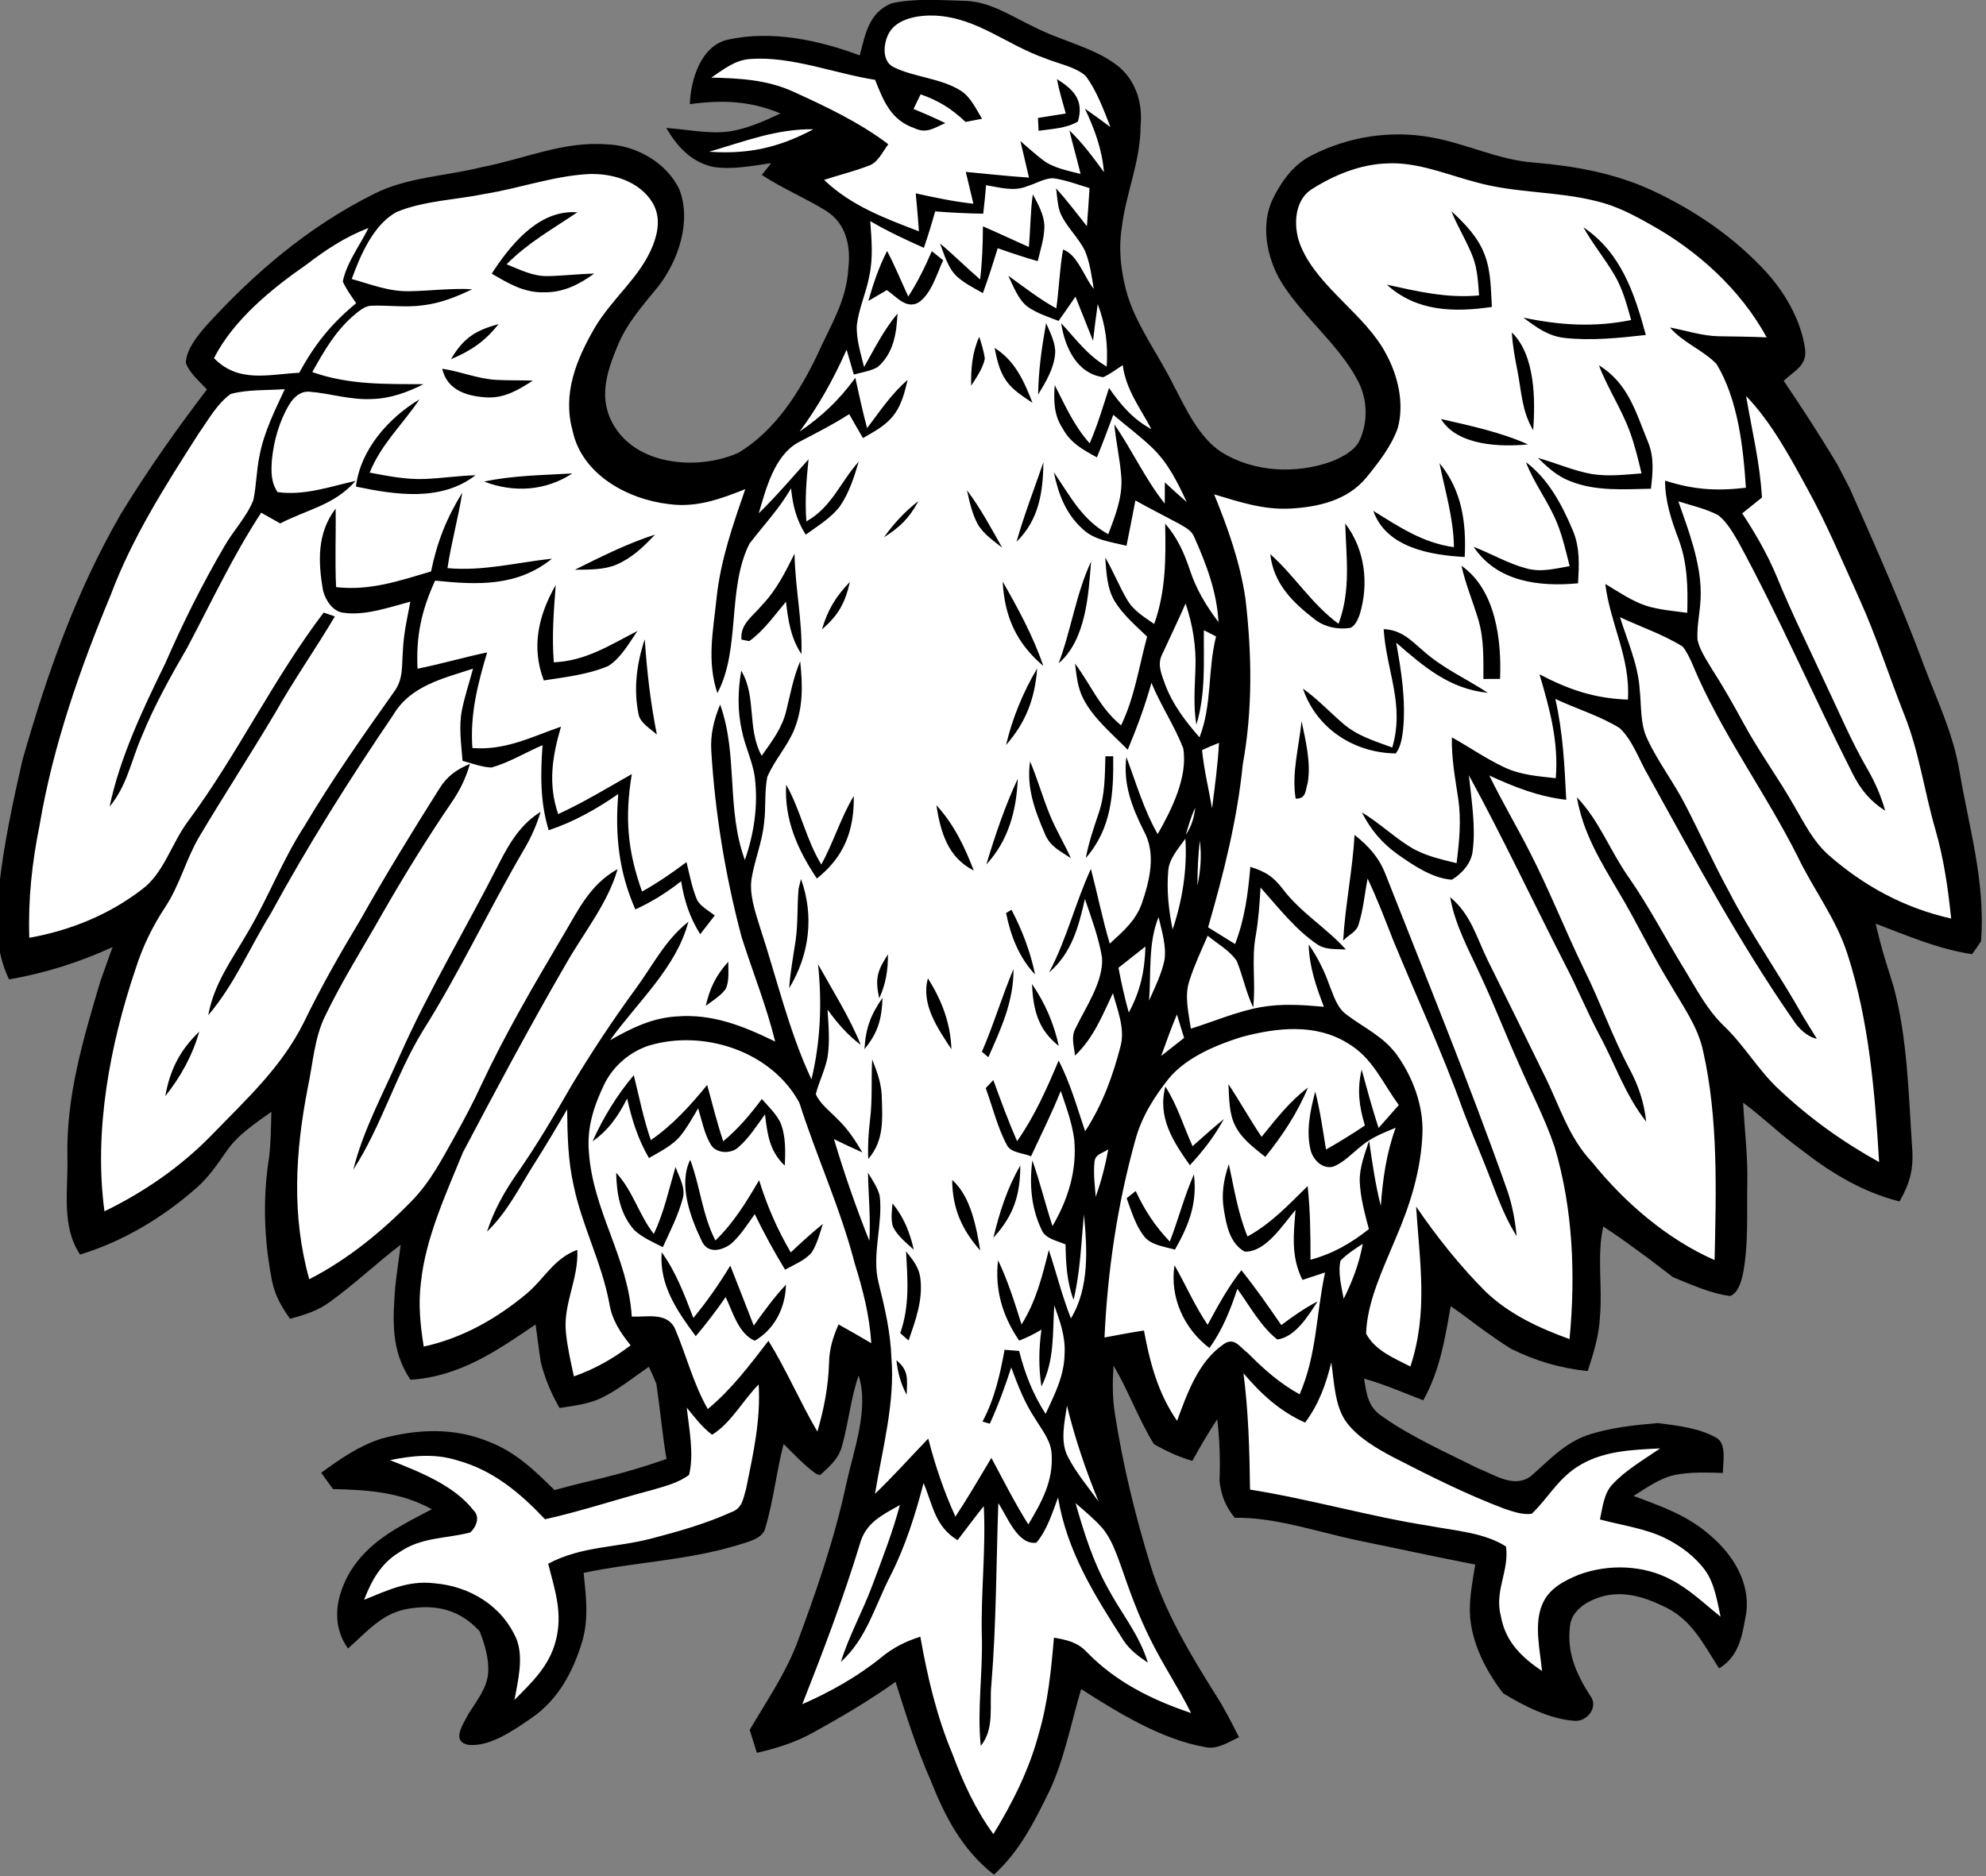 <?xml version="1.0" encoding="UTF-8" standalone="no"?>
<svg
   version="1.1"
   viewBox="0 0 225 212.579"
   width="225pt"
   height="212.579pt"
   id="svg618"
   sodipodi:docname="PKWNEagle.svg"
   inkscape:version="1.2.1 (9c6d41e410, 2022-07-14)"
   xmlns:inkscape="http://www.inkscape.org/namespaces/inkscape"
   xmlns:sodipodi="http://sodipodi.sourceforge.net/DTD/sodipodi-0.dtd"
   xmlns="http://www.w3.org/2000/svg"
   xmlns:svg="http://www.w3.org/2000/svg">
  <rect x="0" y="0" width="225" height="212.579" fill="#808080" stroke="none"/>
  <defs
     id="defs622" />
  <sodipodi:namedview
     id="namedview620"
     pagecolor="#505050"
     bordercolor="#eeeeee"
     borderopacity="1"
     inkscape:showpageshadow="0"
     inkscape:pageopacity="0"
     inkscape:pagecheckerboard="0"
     inkscape:deskcolor="#505050"
     inkscape:document-units="pt"
     showgrid="false"
     inkscape:zoom="3.2986175"
     inkscape:cx="113.07768"
     inkscape:cy="125.81028"
     inkscape:window-width="2560"
     inkscape:window-height="1387"
     inkscape:window-x="-8"
     inkscape:window-y="-8"
     inkscape:window-maximized="1"
     inkscape:current-layer="svg618" />
  <g
     id="g7742"
     transform="matrix(0.542,0,0,0.542,-474.908,-21.131)">
    <path
       id="path4"
       style="fill:#000000"
       d="m 1070.282,38.962 c -2.61,0.007 -5.207,0.168 -7.682,0.708 -4.81,1.99 -5.481,6.39 -6.671,10.9 -8.56,-3.21 -18.559,-5.32 -27.609,-3.28 -5.61,1.27 -7.76,8.431 -7.91,13.471 6.78,-0.91 12.55,-0.72 18.94,1.95 -3.39,1.6 -7.151,3.281 -10.891,3.781 -4.2,0.52 -8.7,-0.45 -12.98,-0.75 2.3,3.89 5.141,7.07 9.721,8.12 3.94,0.67 8.29,-0.211 12.22,-0.771 -0.66,0.82 -1.31,1.64 -1.96,2.47 4.32,2.85 9.11,4.821 13.49,7.541 4.16,2.68 5.131,7.35 4.591,12 -0.4,6.92 -3.73,11.869 -6.46,18.019 -3.79,7.91 -8.78,15.82 -16.44,20.49 -8.09,3.68 -20.78,2.891 -25.91,-5.339 -3.58,-5.66 -1.8,-11.261 0.559,-16.941 1.98,-4.86 5.3,-8.479 8.54,-12.489 4.2,-5.41 6.929,-13.511 4.419,-20.171 -2.58,-5.66 -9.17,-9.36 -15.28,-9.51 -9.07,-0.66 -16.82,2.96 -26.06,4.78 -7.69,1.9 -15.589,2.1 -22.419,5.54 -13.68,6.79 -25.081,16.501 -35.301,27.741 -1.76,2.08 -4.019,4.779 -4.129,7.619 0.76,2.16 2.891,3.921 4.411,5.571 -6.4,8.39 -12.51,17.041 -18,26.041 -9.41,16.27 -15.431,33.459 -20.571,51.469 -1.97,8.65 -3.86,17.411 -4.85,26.241 -0.61,6.84 -1.01,13.229 2.06,19.589 7.68,-1.35 14.55,-3.55 21.64,-6.75 -0.87,2.39 -1.749,4.781 -2.569,7.181 -3.63,12.22 -7.16,24.039 -6.88,36.819 0.17,6.76 -1.32,14.371 2.65,20.271 9,-2.74 17.341,-7.75 24.371,-13.97 2.56,-2.24 4.379,-4.98 6.309,-7.73 2.3,-3.37 6.02,-5.77 9.3,-8.15 -0.05,3.07 -0.11,6.161 -0.42,9.211 -1.43,8.76 -1.139,17.62 0.601,26.31 0.6,2.89 2.01,5.41 3.75,7.77 2.96,-0.82 5.8,-1.67 8.3,-3.53 5.14,-3.7 9.751,-8.12 14.801,-11.95 -0.35,2.91 -0.821,5.781 -1.121,8.691 -0.55,7 -0.95,13.439 3.17,19.529 10.3,-0.68 17.91,-5.97 26.14,-11.55 0.41,2.64 0.67,5.28 1.11,7.9 0.84,3.36 2.18,6.561 3.91,9.551 3.15,-0.51 6.09,-0.78 8.979,-2.21 3.43,-1.71 6.53,-4.24 9.7,-6.41 0.54,1.19 1.07,2.37 1.57,3.57 0.77,5.23 1.219,10.49 2.109,15.7 -5.71,2.04 -11.519,3.601 -17.429,4.951 -2,0.49 -3.991,1.029 -5.981,1.559 -4.14,-4.09 -8.06,-7.899 -13.6,-10.059 -7.33,-3.08 -15.099,-2.731 -22.649,-0.671 -4.7,1.53 -8.571,4.22 -12.511,7.11 0.82,1.14 1.621,2.29 2.471,3.41 7.28,0.17 14.14,0.62 20.65,4.22 -0.72,0.37 -1.43,0.751 -2.15,1.121 -5.86,3.07 -11.239,6.05 -14.859,11.83 -3.01,5.08 -4.15,11.029 -0.52,16.159 3.94,-3.44 7.04,-7.36 12.52,-8.3 5.96,-1.01 10.859,0.191 15.009,4.711 1.08,2.77 2.04,5.979 1.75,8.959 -0.33,3.07 -2.51,5.77 -4.1,8.31 -1.03,2.03 -3.79,5.86 0.13,6.48 4.5,0.37 9.4,-3.119 12.97,-5.569 5.67,-3.83 8.84,-9.831 10.74,-16.251 1.33,-4.8 0.73,-9.29 0.24,-14.15 10.6,-2.23 21.42,-2.58 31.9,-5.71 1.99,-0.68 5.579,-1.29 6.089,-3.729 1.71,-5.71 2.29,-11.729 3.82,-17.509 2.21,2.19 4.249,4.399 6.779,6.239 l 0.841,0.281 c 1.97,-1.85 3.869,-3.39 4.589,-6.12 1.37,-4.86 1.79,-9.91 3.46,-14.71 2.24,6.96 -1.049,15.629 -2.559,22.579 -2.46,11.53 -6.301,22.61 -10.411,33.64 -2.39,6.2 -6.41,12.09 -9.8,17.87 0.49,1.6 0.99,3.2 1.5,4.79 4.1,-0.93 8.08,-2.179 11.77,-4.239 5.92,-3.26 11.729,-6.68 17.23,-10.6 2.18,6.98 4.38,13.909 7.33,20.609 3,7.6 6.641,14.581 13.23,19.701 5.35,-4.88 8.41,-10.98 11.54,-17.38 3.16,-6.65 4.57,-14.34 6.69,-21.41 7.72,4.93 16.73,10.49 25.85,12.11 2.59,0.61 4.88,-1.029 7.14,-2.039 -1.47,-2.94 -2.97,-5.87 -4.73,-8.66 -5.36,-8.48 -10.819,-17.631 -13.759,-27.261 -3.2,-10.41 -5.79,-20.989 -7.46,-31.759 -0.52,-3.33 -0.5,-6.67 -0.28,-10.02 3.16,5.3 5.19,11.139 8.44,16.399 2.55,1.46 5.199,2.71 8.039,3.51 1.63,-2.96 3.33,-5.869 5.2,-8.689 0.52,4.33 0.64,8.57 0.48,12.92 0.33,3.06 1.27,5.27 3.17,7.67 8.5,-0.15 17.39,2.99 25.72,4.73 8.19,1.67 16.36,3.461 24.57,5.051 l -0.39,2.25 c -0.53,3.41 -1.05,6.669 -0.53,10.109 0.8,5.27 3.52,10.371 6.75,14.561 4.41,2.65 9.64,5.371 14.84,5.741 2.71,0.31 5.26,-2.981 3.269,-5.361 -2.81,-4.43 -4.79,-8.829 -4.17,-14.219 0.24,-3.42 3.45,-5.381 6.4,-6.311 4.49,-1.34 8.65,-0.17 12.75,1.75 6.2,2.66 8.591,7.839 12.041,13.189 4.41,-2.7 4.87,-7.2 5.72,-11.87 0.67,-6.24 -2.82,-11.86 -7.4,-15.79 -4.76,-4.27 -10.32,-6.211 -16.2,-8.391 2.62,-1.67 5.549,-3.73 8.609,-4.39 3.24,-0.66 6.771,-0.519 10.06,-0.419 0.01,-2.07 0.77,-5.73 -1.05,-7.16 -3.57,-2.22 -8.449,-2.741 -12.549,-3.271 -4.93,0.43 -10.06,0.96 -14.77,2.55 -4.87,1.73 -8,5.281 -11.78,8.571 -3.61,2.59 -7.58,-0.35 -11.08,-1.68 -6.76,-3.4 -13.939,-6.541 -20.109,-10.931 -2.86,-1.93 -3.151,-4.669 -3.661,-7.809 3.7,1.05 7.2,2.5 10.77,3.91 l 1.601,0.62 c 3.48,-6.17 4.529,-12.81 5.739,-19.67 2.53,1.7 4.91,3.619 7.4,5.399 1.71,1.21 3.44,2.401 5.21,3.511 5.22,2.56 10.23,4.04 16.03,4.66 1.24,-3.8 2.399,-7.491 2.569,-11.521 0.53,-6.21 -0.67,-12.659 0.68,-18.709 3.25,2.1 6.36,4.42 9.48,6.7 1.71,1.28 3.38,2.599 5.08,3.889 3.83,1.55 7.851,3.42 11.96,3.94 1.57,-0.54 2.24,-2.791 2.6,-4.241 1.31,-6.28 0.86,-13.13 0.99,-19.55 0.12,-5.57 -0.59,-11.06 -0.87,-16.61 3.6,2.61 6.769,5.7 10.289,8.41 0.74,0.57 1.49,1.141 2.24,1.701 6.13,4.75 12.57,8.589 20.15,10.529 2.17,-3.81 2.99,-6.72 2.65,-11.18 -0.75,-11.12 -0.96,-22.91 -3.87,-33.69 -0.96,-3.21 -2.05,-6.359 -2.87,-9.609 -0.31,-1.2 -0.61,-2.401 -0.88,-3.601 6.65,2.53 13.03,5.301 20.15,6.381 0.65,-0.89 1.279,-1.801 1.879,-2.741 0.92,-12.45 -2.49,-23.54 -4.54,-35.64 -1.3,-7.71 -4.54,-14.42 -7.28,-21.65 -4.68,-12.69 -10.16,-25.001 -15.63,-37.351 l -2.64,-5.089 c -3.57,-5.91 -7.279,-11.691 -11.169,-17.401 2.13,-2.05 4.889,-3.13 4.479,-6.59 -0.81,-5.98 -4.19,-11.869 -8.25,-16.279 -6.75,-7.3 -14.981,-12.891 -23.971,-17.051 -7.76,-3.52 -15.97,-5 -24.4,-5.7 -7.71,-0.57 -14.299,-4.071 -21.829,-5.331 -8.3,-1.47 -17.16,-0.059 -24.65,3.801 -3.73,1.82 -6.25,5.279 -8.059,8.899 -2.77,5.47 -1.4,12.53 1.66,17.61 4.38,7.08 11.8,12.861 15.79,20.221 2.27,4.01 2.481,9.029 0.441,13.169 -1.15,2.03 -3.7,3.311 -5.79,4.141 -7.38,2.65 -16.261,2.219 -22.98,-2.001 -4.75,-3.13 -7.42,-9.12 -9.99,-14 -3.08,-6.23 -7.42,-12.001 -9.51,-18.441 -1.4,-4.59 -2.05,-9.64 -1.31,-14.41 0.88,-7.38 3.93,-13.86 3.941,-21.39 0.48,-4.87 -1.101,-9.77 -5.111,-12.76 -4.88,-3.65 -11.62,-4.999 -17.14,-7.869 -4.63,-2.16 -9.109,-5.291 -14.339,-5.451 -2.525,-0.07 -5.148,-0.216 -7.758,-0.208 z" />
    <path
       id="path566"
       style="fill:#ffffff"
       d="m 1071.81,42.25 c -3.32,-0.15 -8.14,0.469 -9.85,3.779 -1.07,2.06 -1.471,5.71 0.999,6.97 4.18,2.11 9.991,2.33 14.111,4.97 2.01,1.26 3.209,3.871 4.419,5.851 l -3.45,0.659 c -2.97,-2.8 -5.54,-4.41 -9.39,-5.77 -0.49,1.01 -0.991,2.03 -1.481,3.05 2.24,0.93 4.46,1.901 6.65,2.971 -2.29,0.94 -3.88,2.28 -6.4,1.08 -4.95,-1.68 -6.519,-5.649 -8.279,-10.129 -8.59,-1.36 -17.57,-4.991 -26.09,-4.361 -3.24,0.21 -5.56,2.171 -8.15,3.891 5.89,0.15 11.531,0.42 16.991,2.88 6.86,3.11 14.009,6.491 20,11.051 -1.13,1.51 -2.221,3.93 -4.131,4.5 -3.02,1.18 -6.209,1.939 -9.289,2.959 5.7,5.44 12.629,7.98 19.819,10.75 -0.17,-2.65 -0.421,-5.289 -0.661,-7.939 3.99,0.88 7.981,1.729 12.051,2.169 -0.51,-2.22 -1.061,-4.43 -1.591,-6.65 4.41,0.39 8.8,0.911 13.21,1.181 -0.58,-2.55 -1.2,-5.08 -1.79,-7.62 1.58,1.33 3.1,2.75 4.75,3.99 2.17,1.65 5.25,2.2 7.83,2.87 -0.74,-3.04 -1.609,-6.05 -2.339,-9.1 2.76,2.63 4.98,5.66 7.22,8.72 -0.4,-4.82 -1.951,-8.94 -3.971,-13.27 1.8,1.25 3.56,2.549 5.32,3.839 -1.41,-3.59 -2.839,-7.56 -5.169,-10.68 -2.2,-1.95 -5.751,-2.55 -8.451,-3.68 -8.14,-2.84 -14.16,-8.44 -22.89,-8.93 z m 25.33,13.27 c 3.51,2.2 5.69,4.43 4.39,8.87 -2.32,1.43 -5.571,1.559 -8.221,1.939 -0.05,-0.9 -0.099,-1.789 -0.139,-2.679 1.94,-0.3 3.88,-0.61 5.82,-0.93 -0.67,-2.39 -1.39,-4.76 -1.85,-7.2 z m -50.9,10.49 c -7.78,-0.09 -14.35,2.529 -21.79,4.699 8.21,0.57 14.58,-0.859 21.79,-4.699 z m 122.161,7.144 c -0.798,-0.041 -1.598,-0.042 -2.401,0.006 -5.49,0.2 -10.949,2.43 -15.529,5.35 -3.97,2.46 -3.971,8.41 -2.231,12.23 3.63,8.44 13.53,14.161 17.73,22.291 2.49,4.58 3.81,10.34 2.42,15.45 -1.35,3.82 -4.05,7.249 -6.58,10.359 -3.9,4.73 -9.931,6.13 -15.781,6.47 -5.73,0.31 -10.649,-1.359 -16.02,-2.969 2.88,7.1 5.431,14.219 6.54,21.839 1.35,11.54 1.53,23.14 -0.56,34.62 -1.17,11.63 -4.011,22.861 -7.251,34.061 1.89,1.16 3.76,2.33 5.64,3.5 2.02,-5.24 2.72,-10.58 3.19,-16.14 3.1,0.99 4.71,1.94 6.71,4.54 3.78,5.03 9.1,8.12 13.27,12.74 -1.99,-0.14 -4.181,0.12 -5.921,-1.03 -4.57,-3.05 -8.3,-7.86 -11.93,-11.94 -0.19,3.4 -0.419,6.78 -1.009,10.14 -0.93,5.02 0.06,9.911 -0.53,14.931 -1.48,-3.11 -2.131,-6.501 -3.421,-9.671 -1.41,-2.18 -4.099,-3.67 -6.089,-5.31 -1.32,3.06 -2.761,6.11 -3.781,9.29 -1.15,3.3 -0.199,6.8 0.271,10.14 4.8,-1.5 9.699,-3.62 14.629,-4.5 4.45,-0.78 8.711,-0.469 13.181,-0.079 -1.64,-4.24 -3.08,-8.44 -3.18,-13.03 1.86,2.68 3.22,5.4 4.31,8.47 0.94,2.26 1.57,4.8 3.69,6.27 3.77,2.84 7.68,4.5 10.54,8.5 3.26,4.63 5.42,10.45 5.24,16.16 -0.28,7.8 -2.559,15.019 -5.629,22.119 -2.52,6.14 -5.969,13.15 -6.149,19.84 1.81,3.52 5.919,5.18 9.259,6.88 3.75,-11.39 1.931,-21.829 1.191,-33.439 4.31,6.32 9.22,12.49 14.64,17.9 5.06,4.74 11.01,7.47 17.43,9.81 1.28,-13.4 0.729,-27.291 -3.141,-40.241 -2.02,-5.96 -5,-11.619 -7.49,-17.399 -2.71,-6 -5.06,-12.15 -7.85,-18.11 -2.52,-5.56 -5.37,-10.541 -6.481,-16.641 4.38,3.61 5.491,8.39 7.891,13.25 3.98,8.02 7.94,16.051 11.87,24.101 3.21,6.43 4.96,12.81 9.92,18.06 6.8,8.43 15.63,16.069 25.6,20.459 0.33,-14.51 0.78,-29.641 -2.4,-43.701 -1.11,-5.2 -4.281,-9.449 -6.911,-14.049 -3.87,-6.26 -6.959,-12.93 -10.759,-19.23 -3.77,-6.42 -7.43,-12.29 -8.71,-19.78 4.78,5.03 6.78,10.959 10.81,16.709 4.32,6.19 7.729,12.87 11.679,19.28 2.57,4.2 4.631,8.321 8.221,11.801 4.33,4.12 7.209,9.32 11.619,13.37 6.25,5.9 13.32,10.96 20.84,15.11 -0.86,-14.45 -2.11,-29.519 -6.57,-43.359 -2.43,-7.64 -7.12,-13.511 -10.51,-20.631 -6.45,-12.78 -14.64,-23.97 -20.64,-37.1 -1.03,-2.21 -1.831,-4.739 -3.321,-6.669 -4.05,-2.54 -8.779,-4.121 -13.119,-6.151 1.52,4.84 3.78,9.97 4.11,15.01 0.38,3.43 0.079,7.28 1.579,10.4 2.25,4.86 5.611,9.18 8.04,13.97 3.08,5.97 5.83,12.079 9.05,17.979 4.69,9.1 10.63,17.411 15.63,26.341 0.91,1.49 1.821,2.97 2.741,4.44 -1.998,-0.422 -3.854,-2.148 -4.986,-3.976 -11.226,-16.147 -20.689,-33.778 -30.205,-50.975 -1.91,-3.21 -3.27,-7.41 -6,-9.99 -4.15,-2.59 -9.05,-4.03 -13.479,-6.12 1.6,6.96 1.931,13.991 2.281,21.091 -5.76,-0.65 -10.861,-2.67 -16.081,-5.08 2.64,5.41 5.7,10.57 8.43,15.93 4.13,8.04 7.451,16.51 11.391,24.62 3.38,6.78 5.85,13.921 9.4,20.621 1.96,3.64 3.12,7.069 3.58,11.209 -4.43,-5.65 -6.39,-11.819 -9.76,-18.069 -2.58,-4.84 -4.649,-9.92 -7.189,-14.78 -6.73,-13.17 -13.041,-26.59 -20.121,-39.58 0.53,5.13 1.471,10.74 0.791,15.86 -0.25,2.5 -2.26,4.729 -4.34,5.979 -4.04,-0.27 -8.07,-3.01 -11.31,-5.29 -3.34,-2.39 -5.64,-5.141 -7.51,-8.791 3.56,2.14 6.56,5.03 10.08,7.22 3.06,1.87 6.281,2.55 9.721,3.4 0.56,-4.5 1.01,-8.92 0.35,-13.43 -0.64,-4.3 -1.44,-8.5 -1.33,-12.87 3.64,2.03 7.12,4.45 10.89,6.23 3.5,1.66 7.031,1.88 10.821,2.31 0.63,-7.64 -1.271,-14.509 -3.401,-21.719 6.13,3.21 11.46,5.03 18.48,5.29 0.55,-8.77 -3.68,-15.75 -4.73,-24.19 2.71,1.61 5.571,3.6 8.56,4.57 2.73,0.85 5.739,1.089 8.569,1.469 0.15,-5.24 0.071,-10.31 -1.77,-15.29 -1.53,-4.05 -2.851,-7.959 -2.861,-12.349 5.9,1.9 10.731,2.22 16.891,1.49 -0.54,-8.5 -1.66,-18.51 -6.16,-25.91 -2.89,-2.92 -6.941,-4.401 -9.721,-7.591 3.39,0.63 6.82,1.781 10.21,1.831 3.34,0.04 6.679,0.09 10.02,0.23 -5.47,-10.02 -14.47,-18.16 -24.4,-23.65 -3.58,-2.02 -7.079,-3.851 -11.109,-4.811 -8.38,-2.13 -16.81,-1.641 -25.16,-3.951 -5.372,-1.4 -10.845,-3.665 -16.43,-3.955 z m -169.361,2.235 c -7.23,0.42 -14.33,2.99 -21.5,4.14 -5.98,1.24 -12.67,1.411 -18.33,3.741 -4.88,2.53 -7.69,9.119 -9.47,14.049 4.13,1.16 7.9,2.69 12.23,2.55 4.33,-0.08 8.6,-0.66 12.94,-0.41 -3.25,1.57 -6.55,2.9 -10.16,3.34 -3.71,0.54 -7.311,-0.04 -11.001,0.11 -1.37,0.07 -2.67,1.25 -3.68,2.09 -3.81,3.32 -6.15,7.43 -8.58,11.78 7.68,2.71 15.269,2.49 23.269,2.53 -3.4,1.7 -6.89,2.99 -10.73,3.1 -4.59,0.25 -8.729,-1.189 -13.179,-1.529 -1.9,-0.12 -3.259,1.19 -4.189,2.71 -2.07,3.47 -3.221,7.549 -3.611,11.559 -0.16,2.38 -0.23,4.671 1.2,6.731 5.65,0.75 10.87,-1.141 16.28,-2.351 -4.43,5.09 -10,5.92 -15.74,8.89 -1.32,-0.75 -2.65,-1.49 -3.98,-2.24 -5.91,9.01 -10.41,18.71 -15.45,28.2 -3.48,6.02 -6.861,12.051 -9.491,18.511 -2.28,5.2 -3.03,10.25 -6.75,14.75 2.14,-10.26 7.031,-20.569 11.621,-29.919 3.67,-8.43 7.77,-16.65 12.42,-24.59 1.84,-3.23 4.659,-6.13 6.009,-9.59 0.64,-3.01 0.64,-6.14 1.27,-9.17 0.93,-4.98 3.171,-9.45 5.301,-14.02 -3.71,0.27 -7.701,0.03 -11.291,1 -2.85,2 -4.77,5.54 -6.76,8.35 -6.9,10.81 -13.84,21.65 -18.34,33.7 -6.42,15.37 -12.099,31.65 -14.859,48.11 -1.59,7.83 -2.42,15.54 -2.15,23.54 8.57,-1.53 16.68,-4.82 23.59,-10.15 4.58,-3.41 6.111,-9.6 9.661,-14.31 10.28,-13.91 17.82,-29.781 28.28,-43.531 0.78,0.26 1.559,0.53 2.339,0.8 -3.99,6.76 -8.511,13.161 -12.371,20.001 -5.19,8.74 -10.739,17.28 -15.949,26.01 -2.83,4.81 -4.09,10.16 -7.17,14.81 -2.68,4.08 -4.69,8.22 -6.17,12.88 -5.38,15.92 -8.759,33.9 -6.5,50.67 8.27,-4 15.89,-9.271 22.33,-15.851 7.28,-7.55 14.58,-14.109 19.34,-23.629 3.55,-7.33 7.539,-14.341 11.739,-21.311 5.24,-9.32 10.821,-18.429 16.531,-27.469 1.64,-2.68 3.58,-4.061 6.46,-5.281 -0.86,2.96 -2.041,5.42 -3.771,7.96 -5.18,7.6 -10.02,15.44 -14.59,23.42 -4.01,7.09 -8.301,13.859 -11.851,21.209 -2.29,4.52 -2.62,10.09 -3.69,15.12 -2.62,13.4 -3.409,26.75 0.311,40.04 7.96,-4.09 15.099,-9.88 21.319,-16.27 4.04,-4.1 6.421,-8.849 9.211,-13.799 1.92,-3.45 3.769,-6.951 5.429,-10.541 5.02,-10.73 10.95,-20.85 16.97,-31.03 3.31,-5.51 5.641,-10.809 11.521,-14.109 -2.02,7.12 -7.04,13.24 -10.79,19.83 -7.52,12.95 -14.551,26.16 -21.541,39.4 -3.54,8.67 -7.8,17.881 -8.77,27.141 -0.59,4.53 -0.14,8.979 0.58,13.459 8.13,-1.79 15.269,-5.839 21.609,-11.149 3.73,-3.19 5.601,-7.271 10.491,-9.081 0.31,6.14 -3.03,11.329 -2.37,17.339 0.3,3.05 1.01,6.12 1.66,9.12 4.4,-1.54 8.159,-3.699 11.859,-6.489 -2.18,-2.72 -3.919,-5.321 -4.469,-8.851 -1.6,-8.52 -5.69,-16.11 -7.45,-24.58 -1.19,-5.27 -1.291,-10.53 -1.351,-15.91 -2.18,3.75 -4.409,7.47 -6.719,11.14 -3.24,5.07 -5.64,10.18 -10.03,14.43 1.42,-4.41 3.64,-8.4 6.29,-12.18 4.18,-5.97 7.84,-12.251 11.48,-18.551 4.09,-6.8 8.48,-13.43 13.15,-19.84 3.72,-5.02 6.16,-10.229 11.169,-14.219 -2.51,9.58 -10.57,16.711 -16.37,24.77 4.39,-2.49 8.71,-4.65 13.85,-4.97 7.59,-0.62 14.009,2.01 20.669,5.25 -1.84,-7.49 -4.729,-14.6 -7.049,-21.93 -3.36,-12.72 -5.511,-25.71 -6.311,-38.84 -0.22,-3.41 0.56,-6.57 1.85,-9.69 3.79,10.59 1.229,21.71 5.169,32.5 1.93,-5.56 2.8,-11.401 2.08,-17.271 -0.44,-3.3 -2.009,-6.35 -2.679,-9.65 -0.97,-4.19 -0.88,-8.439 -0.16,-12.659 3.25,5.42 1.16,12.049 4.27,17.789 2.12,-3.01 4.22,-5.68 5.12,-9.33 0.88,-3.53 1.49,-7.059 2.93,-10.419 0.52,4.87 0.65,9.51 -1.19,14.14 -1.43,3.6 -4.211,6.529 -5.691,10.059 -0.61,3.12 -0.259,6.41 -0.659,9.56 -0.39,3.96 -1.871,7.46 -2.561,11.32 -0.65,3.47 0.69,7.25 1.71,10.55 3.46,10.49 6.05,21.761 10.75,31.771 1.91,-7.9 2.22,-16 1.38,-24.06 3.08,5.53 6.54,10.98 8.93,16.85 -2.78,-2.06 -4.939,-4.6 -6.949,-7.38 0.2,3.24 0.51,6.739 0,9.949 -0.5,2.66 -1.811,5.15 -2.451,7.74 0.89,2.03 3.021,3.64 4.541,5.21 2.12,2.03 3.72,4.44 5.19,6.97 -2,-0.88 -3.961,-1.83 -5.931,-2.78 2.13,7.17 4.62,14.321 7.39,21.261 0.3,-4.77 -0.2,-9.481 -0.28,-14.241 0.9,1.51 2.051,3.131 2.451,4.871 0.71,5.86 -1.73,12.331 -0.24,18.141 1.29,5.16 2.489,10.27 2.679,15.62 0.8,9.44 -1.909,19.2 -3.429,28.5 3.86,-3.71 7.42,-7.69 11.13,-11.55 1.45,5.63 3.271,11.02 5.681,16.32 2.65,-4.01 5.049,-8.16 7.519,-12.28 2.51,4.68 4.88,9.41 7.72,13.91 2.78,-4.63 5.251,-9.081 4.871,-14.691 -0.1,-2.82 -2.099,-5.159 -3.499,-7.509 -2.19,-3.3 -3.581,-6.93 -4.941,-10.62 -1.3,3.99 -2.729,7.93 -4.479,11.76 -0.51,-0.15 -1.021,-0.289 -1.531,-0.439 2.52,-4.73 3.661,-9.77 4.611,-15.01 1.02,0.08 2.03,0.16 3.05,0.24 1.19,4.74 2.88,9.049 5.53,13.159 1.92,-4.15 3.9,-7.92 3.97,-12.62 0.19,-3.62 -0.981,-6.75 -2.161,-10.09 -0.38,6.01 0.101,11.42 -2.679,16.98 -0.62,-3.99 -0.56,-7.89 0,-11.88 -1.49,0.9 -3.03,1.66 -4.66,2.29 -3.47,-5.1 -5.121,-10.6 -4.411,-16.8 2.08,4.33 3.47,8.861 4.91,13.421 3.03,-4.84 4.34,-10.091 5.7,-15.571 1.58,4.77 2.78,9.63 4.62,14.31 3.89,-6.4 3.41,-14.549 2.72,-21.759 -0.57,6.01 -0.751,11.96 -2.161,17.87 -1.43,-3.76 -1.609,-7.61 -1.679,-11.58 -1.66,-0.74 -4.291,-1.19 -5.011,-3.07 -2.19,-4.57 -2.569,-9.52 -1.929,-14.5 1.6,4.52 2.71,9.18 4.21,13.73 3.25,-5.55 5.16,-11.65 4.54,-18.13 -0.44,-3.43 -1.7,-6.849 -2.81,-10.119 -1.88,4.65 -4.1,9.13 -6.22,13.67 -1.58,-0.71 -4.221,-0.69 -5.041,-2.36 -1.99,-3.69 -2.97,-7.96 -4.43,-11.89 0.53,-0.56 1.059,-1.13 1.589,-1.69 1.57,4.3 3.14,8.591 4.97,12.781 3.68,-5.26 6.21,-10.991 8.69,-16.871 2.44,4.74 3.831,9.761 5.531,14.791 3.6,-5.49 5.83,-11.63 7.45,-17.96 0.89,-3.58 -0.711,-7.45 -1.641,-10.91 -2.24,4.73 -4.04,9.35 -7.92,13.05 -0.18,-1.92 -0.889,-3.87 0.091,-5.66 2.08,-4.39 5.869,-9.759 5.559,-14.799 -0.68,-4.19 -2.23,-8.29 -3.58,-12.3 -1.35,5.93 -2.73,11.24 -7.5,15.39 3.7,-6.97 5.471,-14.549 8.751,-21.669 1.36,5.21 2.409,10.47 3.939,15.63 2.76,-2.54 5.39,-4.741 6.7,-8.391 1.65,-4.82 3.05,-10.459 0.41,-15.199 -2.48,-4.95 -4.34,-9.771 -3.64,-15.431 2.06,5.47 3.631,11.011 6.551,16.121 2.89,-5.06 6.369,-12.011 5.329,-17.971 -1.83,-4.7 -4.71,-8.97 -6.64,-13.66 -1.31,4.79 -3.05,9.409 -4.95,13.989 -3.2,-3.28 -7.079,-6.45 -9.199,-10.5 -1.3,-2.41 -1.481,-4.869 -1.821,-7.519 3.31,4.43 5.2,9.33 9.63,12.92 2.86,-5.95 3.72,-12.261 5.44,-18.541 -2.33,-2.25 -5.03,-4.57 -6.74,-7.34 -1.68,-2.75 -1.76,-6.089 -2.02,-9.209 1.68,2.85 2.89,5.941 4.56,8.791 1.35,2.34 3.529,3.599 5.679,5.109 2.46,-6.93 2.441,-13.749 2.291,-20.979 2.51,2.85 3.969,6.11 5.169,9.69 1.31,4.02 3.439,7.55 5.979,10.9 -0.34,-6.37 -2.549,-12.13 -5.109,-17.88 -0.62,-1.42 -1.941,-1.97 -3.201,-2.73 -3.01,-1.62 -6.07,-3.15 -9.06,-4.83 -0.62,3.16 -1.199,6.329 -1.859,9.479 -3.18,-0.8 -6.79,-1.17 -9.22,-3.56 -3.49,-3.16 -5.041,-7.31 -5.971,-11.82 3.42,4.97 5.85,9.909 11.38,12.959 1.44,-3.79 2.939,-7.52 2.749,-11.66 -0.24,-3.79 -1.139,-7.51 -1.48,-11.3 3.75,5.41 6.41,11.39 10.54,16.56 0.02,-1.48 0.02,-2.96 0.02,-4.44 1.5,1.4 3.009,2.77 4.569,4.11 -1.89,-4.06 -3.809,-8 -7.039,-11.18 -2.6,-2.53 -5.56,-4.7 -8.31,-7.05 -1.11,2.98 -2.22,5.96 -3.42,8.9 -2.87,-1.58 -5.53,-3.001 -7.14,-6.021 -1.88,-2.83 -1.91,-5.819 -1.68,-9.089 2.19,4.28 4.05,8.55 7.31,12.17 1.63,-3.77 2.79,-7.681 4.04,-11.581 2.44,3.53 5.019,6.561 8.859,8.621 -2.36,-4.49 -5.31,-8.19 -5.99,-13.39 -1.32,0.88 -2.64,1.86 -4.08,2.53 -5.57,-0.79 -8.03,-6.32 -8.79,-11.3 3.05,3.29 5.54,6.78 9.52,9.07 0.27,-4.77 -0.219,-8.611 -1.879,-13.061 -0.37,2.55 -0.67,5.12 -0.98,7.68 -1.24,-3.07 -2.44,-6.16 -3.68,-9.24 -1.16,1.71 -2.33,3.4 -3.52,5.08 -2.2,-0.85 -4.641,-1.639 -6.561,-3.019 -1.89,-1.5 -2.929,-4.29 -3.949,-6.42 3.3,2.35 6.46,4.86 10.03,6.82 0.58,-4.09 0.691,-8.24 1.411,-12.3 3.05,1.04 4.429,5.819 6.419,8.229 -0.42,-2.59 -0.789,-5.36 -1.77,-7.8 -1.32,-2.91 -4.15,-5.32 -5.31,-8.31 -0.51,-1.56 -0.58,-3.299 -0.789,-4.919 2.28,2.54 4.329,5.249 6.439,7.919 0.21,-2.65 0.381,-5.309 0.54,-7.969 -2.52,-0.74 -5.08,-1.75 -7.68,-2.07 -1.8,0.05 -3.59,1.15 -5.3,1.66 -2.85,1.2 -5.72,0.26 -8.65,-0.19 -0.13,1.98 -0.37,3.97 -0.59,5.95 -3.36,-0.05 -6.7,-0.22 -10.04,-0.48 -0.72,2.56 -1.49,5.11 -2.36,7.62 -3.82,-1.71 -7.6,-3.46 -11.21,-5.59 0.29,3.95 0.63,7.69 -0.22,11.61 -0.65,3.41 -2.18,6.69 -2.58,10.11 -0.17,2.91 0.829,5.989 1.509,8.789 2.2,-3.86 4.11,-7.76 6.99,-11.18 -0.21,4.17 -0.809,8.259 -4.119,11.169 -1.49,0.87 -3.37,1.121 -5.02,1.581 -0.51,-1.73 -1,-3.47 -1.5,-5.2 -2.72,6.12 -5.83,11.73 -9.82,17.13 4.75,-3.28 8.23,-6.57 11.64,-11.24 0.78,3.52 1.521,7.041 2.461,10.521 2.69,-3.55 5.069,-7.17 8.489,-10.1 -0.73,2.93 -1.389,5.759 -3.489,8.049 -1.68,1.85 -3.741,2.881 -5.861,4.121 -0.98,-1.66 -1.94,-3.321 -2.88,-5.001 -3.45,2.23 -7.11,4.04 -10.73,5.96 -4.95,2.8 -6.68,9.71 -8.18,14.78 3.64,-3.55 7.021,-7.5 10.411,-11.3 -0.45,4.33 -0.791,8.63 -0.451,12.99 5.37,-3.04 7.021,-8.141 10.941,-12.501 -0.93,3.15 -2.04,6.611 -3.93,9.331 -1.8,2.42 -4.74,4.18 -7.15,5.94 -1.97,-3.12 -2.69,-6.04 -3.07,-9.69 -2.44,4.27 -5.77,7.739 -8.71,11.609 -4.69,9.37 -1.81,22.11 -6.69,31.21 -2.25,-6.82 -0.85,-13.039 -0.16,-19.939 0.85,-7.92 3.4,-15.211 6,-22.701 -5.28,2.08 -10.251,3.931 -16.061,3.111 -8.58,-1.01 -18.12,-6.201 -20.03,-15.311 -2.17,-7.78 0.78,-14.881 4.61,-21.541 3.83,-6.38 9.391,-10.45 12.081,-17 1.2,-3.01 1.75,-6.15 0.039,-9.1 -2.74,-4.59 -8.54,-6.291 -13.61,-6.031 z m 93.06,4.22 c 1.08,2 2.34,4.26 2.42,6.59 0.01,2.46 -0.819,5.02 -1.399,7.39 -2.82,-0.81 -5.601,-1.73 -8.361,-2.71 -0.97,3.16 -1.96,6.3 -3.1,9.39 -1.84,-1.04 -3.879,-2.071 -5.439,-3.491 -1.83,-1.71 -2.651,-4.579 -3.501,-6.869 2.88,2.4 5.52,5.05 8.36,7.5 0.45,-3.69 0.57,-7.391 0.59,-11.101 3.22,1.38 6.391,2.9 9.601,4.31 0.34,-3.67 0.309,-7.37 0.829,-11.01 z m 87.501,3.53 c 2.84,2.63 5.679,5.54 7.009,9.27 1.27,3.39 1.23,7.17 1.45,10.75 -7.89,1.15 -15.721,1.009 -21.951,-4.651 6.46,1.41 12.57,2.871 19.27,2.241 -0.2,-2.62 -0.32,-5.43 -1.25,-7.91 -1.26,-3.35 -3.219,-6.36 -4.529,-9.7 z m -184.192,0.212 c 0.486,-0.021 0.981,-0.012 1.482,0.028 -5.13,3.46 -10.39,6.41 -14.78,10.86 2.91,1.18 5.569,2.58 8.799,2.47 3.18,-0.07 6.33,-0.46 9.51,-0.52 -3.15,2.27 -6.449,3.97 -10.449,3.91 -4.26,0.11 -7.44,-1.849 -10.98,-3.899 3.684,-5.653 9.134,-12.537 16.418,-12.848 z m 211.781,3.157 c 7.88,5.32 10.67,13.76 13.05,22.51 -5.59,0.64 -11.399,1.231 -17,0.621 -3.45,-0.39 -5.92,-2.251 -8.61,-4.251 7.64,1.61 14.829,2.07 22.54,0.51 -0.94,-3.33 -1.749,-6.5 -3.539,-9.51 -2.01,-3.39 -4.511,-6.43 -6.441,-9.88 z m -253.96,0.151 c -4.77,1.82 -8.91,4.54 -12.93,7.63 -7.25,5.02 -15.309,11.589 -19.359,19.579 5.15,5.25 11.31,3.39 17.83,3.05 3.19,-5.9 6.71,-10.28 11.9,-14.54 -1,-1.44 -2.091,-2.94 -2.801,-4.54 0.8,-3.94 3.6,-7.59 5.36,-11.18 z m 108.41,4.8 c 1.64,3.11 2.95,6.35 4.43,9.53 1.94,-3.03 3.51,-6.191 4.92,-9.491 0.79,0.63 1.58,1.27 2.37,1.9 -1.32,2.83 -2.48,7.089 -5.19,8.859 -2.58,1.41 -4.64,-1.309 -6.58,-2.619 -1.28,0.77 -2.57,1.521 -3.87,2.271 1.03,-3.59 2.21,-7.12 3.92,-10.45 z m 33.24,15.089 c 0.83,1.92 2.03,4.21 1.89,6.33 -0.25,3.18 -1.94,5.94 -3.559,8.6 0.07,-5.04 0.77,-9.98 1.67,-14.93 z m -114.45,0.19 c -2.77,3.54 -5.819,5.65 -9.959,7.34 2.67,-4.44 4.999,-5.95 9.959,-7.34 z m 211.8,1.759 c 4.92,4.76 4.909,14.11 4.469,20.43 -2.38,-3.92 -2.44,-8.059 -3.3,-12.429 -0.53,-2.65 -1.009,-5.301 -1.169,-8.001 z m -111.331,0.901 c 0.48,1.5 0.98,3.03 1.17,4.6 -0.41,2.01 -1.779,3.93 -2.849,5.64 -0.08,-3.58 0.209,-6.929 1.679,-10.239 z m 3.211,2.32 c 4.31,2.73 6.139,6.929 7.929,11.489 -2.01,-1.36 -4.159,-2.659 -5.559,-4.699 -1.39,-2.04 -1.9,-4.41 -2.37,-6.79 z m 126.319,3.63 c 6.14,3.81 7.671,9.709 10.251,16.009 1.34,3.24 1.02,6.43 0.62,9.81 -5.69,0.1 -11.48,0.581 -16.89,-1.589 -2.71,-1.03 -4.691,-2.88 -6.741,-4.85 3.79,1.03 7.501,2.719 11.331,3.369 3.33,0.55 6.99,0.121 10.34,-0.139 -0.72,-3 -1.41,-5.93 -2.49,-8.83 -1.78,-4.81 -4.6,-8.97 -6.42,-13.78 z m -241.78,0.729 c 3.93,0.59 7.42,2.111 11.29,2.331 2.55,0.14 5.111,0.059 7.661,0.149 -3.03,1.94 -5.851,3.68 -9.611,3.52 -4.11,-0.23 -8.32,-1.47 -9.34,-6 z m 272.55,5.7 c 1.19,7.09 2.909,14.01 3.309,21.23 -1.37,1.1 -2.739,2.211 -4.119,3.311 2.74,4.18 5.24,8.49 7.17,13.11 3.15,7.72 6.85,15.119 10.33,22.689 2.81,5.89 5.289,11.811 8.559,17.461 1.66,2.85 2.93,5.719 3.82,8.909 -3.25,-2.1 -5.16,-4.47 -6.87,-7.89 -8.05,-15.88 -15.26,-32.56 -23.77,-48.23 -1.17,-1.98 -2.44,-4.279 -4.28,-5.689 -2.59,-1.33 -5.54,-2.011 -8.31,-2.871 2.1,6.01 4.69,12.761 4.67,19.191 0.05,3.24 -0.84,6.47 -0.68,9.69 0.45,2.21 1.92,4.3 3.05,6.22 2.39,3.7 4.54,7.529 6.64,11.389 3.25,5.97 7.28,11.421 10.62,17.341 2.13,3.62 3.83,7.15 7,10.02 7.4,6.55 16.04,11.211 25.72,13.361 -0.65,-6.33 -1.55,-12.601 -3.33,-18.721 -2.32,-8.08 -3.341,-15.97 -6.371,-23.65 -3.23,-8.16 -5.879,-16.479 -9.489,-24.489 -3.57,-7.85 -6.78,-15.61 -10.92,-23.09 -3.63,-6.66 -7.48,-13.801 -12.75,-19.291 z m -277.31,0.71 c -3.5,5.23 -7.99,9.319 -10.4,15.309 3.84,0.72 7.6,1.48 11.53,1.33 3.54,-0.15 7.039,-0.679 10.589,-0.779 -7.19,5.56 -16.729,4.1 -24.989,2.37 0.92,-7.73 6.82,-14.36 13.27,-18.23 z m 213.529,4.1 c 6.11,1.4 12.45,2.74 18.191,5.31 -5.75,0.57 -14.78,0.29 -18.191,-5.31 z m 17.761,9.019 c 4.73,3.56 7.569,8.981 9.819,14.331 1.51,3.61 1.281,7.19 1.071,11 -8.12,0.76 -16.93,-0.279 -21.82,-7.629 3.66,1.42 7.229,3.509 10.999,4.509 3.04,0.87 6.04,0.051 9.07,-0.469 -0.77,-3.01 -1.47,-6.161 -2.64,-9.031 -1.8,-4.46 -4.779,-8.2 -6.5,-12.71 z m -100.86,0.01 c -0.08,6.32 -0.931,12.021 -5.621,16.641 1.59,-5.62 3.721,-11.111 5.621,-16.641 z m 82.79,0.201 c 4.68,5.65 5.639,12.48 5.269,19.62 -7.1,-0.39 -16.409,-1.93 -19.109,-9.65 5.42,3.36 10.359,6.7 16.859,7.6 -0.08,-6.08 -1.839,-11.679 -3.019,-17.569 z m -181.27,2.15 c -5.56,3.67 -12.261,4.079 -18.431,1.699 6.01,-1.28 12.311,-1.339 18.431,-1.699 z m 82.5,3.51 c 2.81,3.74 5.06,7.92 7.34,11.99 -1.79,-1.41 -4.04,-2.951 -5.14,-4.991 -1.13,-2.12 -1.69,-4.659 -2.2,-6.999 z m -105.501,0.52 c -0.83,5.3 -2.299,10.459 -3.089,15.769 7.51,0.68 14.48,-1.189 21.85,-1.979 -7.29,5.89 -15.629,5.499 -24.439,4.589 -2.83,6.22 -4.009,11.55 -3.669,18.42 4.89,-0.99 9.669,-2.38 14.549,-3.41 -1.98,6.65 -3.599,12.959 -3.079,19.989 6.88,0.53 12.23,-2.269 18.52,-4.469 -1.83,6.23 -2.75,11.98 -0.59,18.28 5.34,-2.44 10.3,-5.49 15.39,-8.36 -1.49,8.99 -0.93,15.95 2.14,24.56 3.25,-1.82 6.31,-3.92 9.29,-6.16 0.66,2.67 1.16,5.48 2.26,8.01 0.79,1.33 2.45,2.201 3.65,3.141 -1.01,1.31 -2.021,2.63 -3.041,3.93 -2.21,-3.57 -3.32,-6.94 -3.99,-11.08 -3.02,2.37 -6.07,4.29 -9.57,5.89 -3.48,-7.91 -4.27,-15.57 -3.57,-24.13 -4.55,3.16 -9.27,5.809 -14.54,7.579 -1.8,-5.86 -1.729,-11.729 -1.289,-17.779 -3.54,1.51 -6.97,3.62 -10.67,4.67 -2.04,-0.09 -4.081,-0.87 -6.051,-1.4 -0.26,-3.36 -0.8,-7.12 -0.16,-10.45 0.58,-2.98 1.57,-5.89 2.35,-8.82 -6.26,2.05 -13.08,3.57 -16.66,9.65 -9.12,13.42 -17.8,27.199 -25.56,41.449 -4.67,7.58 -7.569,14.8 -13.129,21.36 1.24,-6.71 4.91,-11.53 8.229,-17.29 4.32,-7.25 7.22,-15.06 11.82,-22.16 5.79,-9.75 12.301,-19.011 18.851,-28.251 1.93,-2.66 1.53,-5.379 1.79,-8.489 0.14,-3.5 0.9,-6.85 1.56,-10.28 -4.32,1.15 -9.411,2.959 -13.891,2.329 -2.27,-0.17 -3.839,-2.609 -4.349,-4.619 -1.07,-6.06 -1.281,-12.031 2.619,-17.171 0.09,5.48 -0.169,10.941 0.101,16.421 7.06,0.81 13.219,-1.311 19.849,-3.281 1.24,-6.1 3.24,-11.169 6.52,-16.459 z m 95.361,1.73 c -1.86,3.49 -3.861,5.499 -7.201,7.579 2.06,-2.89 4.391,-5.399 7.201,-7.579 z m 89.209,4.709 c 4.15,5.43 4.99,12.611 3.01,19.061 -0.37,0.99 -0.89,2.26 -1.9,2.75 -2.46,0.41 -5.17,-0.1 -7.21,-1.56 -4.76,-3.64 -8.87,-7.55 -9.57,-13.84 5.13,4.56 8.639,10.43 14.269,14.55 2.61,-7.01 1.61,-13.71 1.4,-20.96 z m -144.28,2.32 c -2.4,2.57 -4.8,4.87 -8.08,6.29 -2.66,1.11 -5.849,1.019 -8.679,1.059 5.44,-2.7 10.959,-5.489 16.759,-7.349 z m 29.169,3.98 c 0.1,7.07 1.661,13.95 1.441,21 -2.23,-3.36 -2.781,-7.02 -3.231,-10.95 -2.37,2.8 -4.669,6.1 -7.679,8.24 l -1.63,-0.321 c -0.27,-3.37 2.41,-4.869 4.31,-7.229 3.03,-3.14 4.859,-6.89 6.79,-10.74 z m 61.98,1.66 c -0.53,6.98 -1.079,16.391 -6.779,21.261 2.64,-6.99 3.619,-14.521 6.779,-21.261 z m 77.43,0.88 c 7.19,5.03 8.399,15.6 8.059,23.65 -1.16,0.01 -2.319,0.01 -3.479,0.01 -0.02,-4.24 0.16,-8.201 -1.04,-12.331 -1.13,-3.8 -2.68,-7.439 -3.541,-11.329 z m -95.9,3.3 c 3.22,5.64 6.4,11.48 8.49,17.64 -5.61,-4.75 -8.12,-10.3 -8.49,-17.64 z m -31.939,0.069 c -1.02,4.44 -2.39,6.95 -5.84,9.93 1.19,-4.08 2.9,-6.89 5.84,-9.93 z m -61.49,0.65 c -0.41,5.4 -0.83,10.73 -0.4,16.16 6.75,-0.3 11.7,-3.599 17.48,-6.549 -1.71,2.48 -3.49,5.69 -6.08,7.31 -4.16,1.79 -9.04,2.339 -13.49,3.029 -2.69,-6.98 -1.1,-13.68 2.49,-19.95 z m 131.65,3.87 c -1.57,3.61 -3.291,7.14 -4.931,10.72 -1.05,2.09 -0.02,4.23 0.68,6.25 1.59,4.22 4.25,7.65 7.17,11.01 2.67,-6.93 1.67,-14 3.46,-21.1 -0.85,-0.44 -1.7,-0.871 -2.55,-1.301 -0.07,6.77 0.421,13.171 -1.569,19.761 -0.64,-3.85 -0.331,-7.65 -0.201,-11.53 0.21,-4.69 -0.539,-9.381 -2.059,-13.811 z m 41.41,5.36 c 3.74,0.13 5.76,2.391 8.399,4.641 4.13,3.64 8.831,5.679 13.381,8.669 -7.98,-0.8 -13.38,-5.45 -19.16,-10.49 1.09,6.1 2.04,11.98 1.44,18.22 -0.23,1.76 -0.441,3.461 -1.52,4.941 -8.7,-0.1 -16.591,-5.18 -19.411,-13.55 3,2.14 5.5,4.8 8.271,7.21 3.07,2.68 6.66,3.729 10.4,5.099 2.64,-9.01 -1.22,-15.92 -1.8,-24.74 z m -154.45,2.101 c 0.46,6.82 1.19,13.229 2.53,19.929 -1.25,-1.13 -3.369,-2.349 -3.789,-4.069 -1.14,-5.35 -0.45,-10.72 1.26,-15.86 z m 82.02,6.11 c -0.46,6.29 -2.34,11.249 -6.5,16.009 1.32,-5.61 3.559,-11.049 6.5,-16.009 z m 55.27,11.01 c 0.85,4.07 2.001,8.73 1.29,12.87 -0.52,1.69 -0.27,3.36 -2.519,3.35 -0.9,-5.24 0.719,-10.97 1.229,-16.22 z m -17.259,4.55 c -1.19,0.47 -2.381,0.97 -3.541,1.51 0.4,4.09 1.39,8.13 2.09,12.18 0.58,-4.59 1.21,-9.06 1.45,-13.69 z m -23.741,2.81 h 1.63 c 0.09,7.85 -0.331,15.071 -5.731,21.271 0.6,-3.24 1.67,-6.321 2.71,-9.431 1.33,-3.93 1.26,-7.76 1.39,-11.84 z m -15.75,1.071 c 1.57,3.68 2.63,7.529 4.15,11.219 1.27,3.1 3,5.94 4.38,9 -2.17,-1.44 -4.309,-2.41 -5.379,-4.96 -2.13,-4.95 -3.951,-9.759 -3.151,-15.259 z m -2.569,3.62 c -0.26,6.62 -1.97,12.961 -6.57,17.921 1.82,-6.06 3.89,-12.191 6.57,-17.921 z m -48.41,1.23 c 3.02,5.37 4.13,11.409 7.34,16.699 2.57,-4.66 4.05,-9.759 6.79,-14.329 0.11,7.23 -2,12.71 -7.71,17.26 -3.99,-5.93 -6.86,-12.32 -6.42,-19.63 z m 31.39,4.299 c 3.65,3.95 5.909,8.681 7.819,13.661 -5.45,-2.76 -6.929,-8.031 -7.819,-13.661 z m 54.129,0.53 c -0.91,1.82 -1.409,3.749 -2,5.689 1.22,-1.82 1.72,-3.539 2,-5.689 z m -136.849,0.86 c -0.86,2.84 -2,5.4 -3.52,7.95 -7.31,12.52 -13.43,25.661 -21.13,37.881 -5.65,9.23 -8.65,19.929 -14.5,28.979 2.04,-8.28 6.32,-16.049 9.71,-23.839 6.09,-13.71 13.949,-26.78 20.739,-40.16 2.18,-4.28 4.521,-8.211 8.701,-10.811 z m 170.139,4.83 c 2.99,2.35 5.24,4.87 6.58,8.5 8.59,21.84 17.491,43.611 25.311,65.741 1.09,3.13 1.659,6.369 2,9.659 -3.01,-4.77 -4.559,-9.849 -6.669,-15.019 -1.5,-3.8 -3.13,-7.55 -4.57,-11.38 -4.29,-12.02 -9.711,-23.651 -14.561,-35.451 -1.71,-4.35 -3.36,-8.709 -5.37,-12.939 -0.6,3.17 -0.889,6.49 -1.869,9.58 -0.48,1.68 -2,2.069 -3.23,3.419 0.41,-7.41 1.959,-14.69 2.379,-22.11 z m -35.36,0.781 c -1.41,2 -3.439,4.2 -3.589,6.75 -0.36,4.04 0.1,8.26 0.92,12.24 2.05,-6.15 3.059,-12.5 2.669,-18.99 z m 3.01,0.41 c -0.35,3.14 -0.499,6.279 -0.489,9.439 0.63,-3.15 0.919,-6.239 0.489,-9.439 z m -83.36,8.01 c 2.78,7.74 1.77,15.87 -2.48,22.85 0.23,-3.35 0.861,-6.631 1.351,-9.951 0.53,-3.63 0.29,-7.26 0.63,-10.89 0.15,-0.67 0.32,-1.34 0.499,-2.01 z m 43.991,6.431 c 2.24,4.28 3.97,8.81 4.939,13.55 -3.38,-3.59 -5.1,-8.081 -6.06,-12.841 z m 30.75,1.56 c -2.19,5.34 -1.55,11.529 -1.98,17.429 1.2,-2.71 2.599,-5.529 3.209,-8.429 0.46,-2.9 -0.569,-6.19 -1.229,-9 z m -2.741,6.129 c -1.88,1.48 -3.75,2.98 -5.64,4.45 0.6,3.15 1.29,6.27 2.15,9.36 2.45,-4.5 3.339,-8.711 3.489,-13.811 z m -53.82,1.651 c 0,3.34 -0.44,6.149 -1.83,9.199 -0.89,-4.15 -0.44,-5.709 1.83,-9.199 z m -33.379,1.54 c -0.04,1.8 0.28,4.109 -0.58,5.739 -1.05,1.41 -2.731,2.44 -4.131,3.48 0.88,-3.77 2.101,-6.32 4.711,-9.22 z m 59.619,1.521 c 0.05,6.76 -2.6,12.419 -5.26,18.439 l -1.349,-1.14 c 2.47,-5.67 4.199,-11.61 6.609,-17.3 z m -17.89,1.939 c 2.9,4.62 4.72,9.33 4.91,14.83 -2.84,-4.35 -6.41,-9.36 -4.91,-14.83 z m 21.75,1.189 c 2.77,4.05 4.54,8.171 5.61,12.951 -4.37,-3.41 -5.36,-7.621 -5.61,-12.951 z m -31.239,2.89 c -0.16,4.47 -0.93,7.25 -3.771,10.74 0.24,-4.39 1.3,-7.18 3.771,-10.74 z m 61.529,3.48 c -1.19,2.86 -2.24,5.76 -3.28,8.67 1.6,-1.25 3.19,-2.51 4.79,-3.76 -0.5,-1.63 -1,-3.27 -1.51,-4.91 z m 24.8,3.057 c -3.785,-0.04 -7.64,0.688 -11.3,1.663 -5.35,1.68 -11.53,4.26 -15.19,8.67 -3.09,3.9 -5.689,8.02 -6.999,12.87 -3.75,13.48 -5.801,27.309 -6.441,41.279 2.74,-0.52 5.49,-1.039 8.25,-1.459 1.25,6.78 2.94,13.139 6.92,18.879 2.11,-5.72 4.451,-12.42 9.741,-16.02 2.24,-1.59 3.359,0.63 5.049,1.86 3.3,3.34 6.69,6.349 10.83,8.619 3.61,-8.36 3.4,-16.489 5.31,-25.469 -1.58,0.51 -3.15,1.02 -4.72,1.55 -2.42,-4.82 -1.86,-9.459 -1.45,-14.629 -2.59,2.99 -6.189,8.879 -10.629,8.719 -3.1,-1.73 -3.83,-5.529 -4.34,-8.729 -0.57,-3.34 -0.05,-6.401 1.03,-9.561 1.11,5.13 1.899,10.23 3.899,15.12 4.94,-2.7 8.61,-6.65 12.57,-10.54 0.56,5.12 0.601,10.25 0.601,15.4 4.71,-1.27 8.401,-3.41 12.201,-6.4 -0.86,-3.23 -1.79,-6.67 -1.91,-10.02 -0.07,-2.82 1.07,-5.811 1.96,-8.461 0.65,4.59 1.309,9.141 2.439,13.641 0.43,-5.7 1.151,-10.951 3.111,-16.351 -2.61,1.1 -5.1,2.021 -7.27,3.901 -1.82,1.43 -3.671,3.47 -5.871,4.25 -2.12,0.5 -3.969,-1.319 -4.569,-3.209 -1.1,-4.06 -0.161,-8.531 0.899,-12.501 1.03,3.99 1.59,8.05 2.25,12.11 2.78,-1.57 5.48,-3.24 8.13,-5.02 -1.22,-4.03 -1.66,-7.549 -0.68,-11.689 1.13,4.09 2.209,8.179 3.539,12.209 1.41,-1.6 2.821,-3.199 4.231,-4.809 -3.53,-4.78 -5.429,-9.84 -10.71,-12.93 -3.38,-2.095 -7.096,-2.903 -10.881,-2.943 z m -229.15,0.533 c -1.41,4.98 -3.9,9.47 -7.11,13.5 1.01,-5.56 3.04,-9.58 7.11,-13.5 z m 102.82,1.816 c -3.043,-0.108 -6.088,0.263 -8.96,1.143 -3.92,1.34 -7.259,4.19 -9.129,7.9 -2.19,4.52 -3.74,9.15 -3.29,14.25 0.81,12.37 8.179,22.061 8.969,34.471 3.08,0.14 7.31,-0.98 8.99,2.44 2.41,5.61 3.831,11.52 6.891,16.89 4.99,-4.13 8.76,-9.181 12.69,-14.271 3.78,6.14 6.59,12.78 10.22,18.98 1.39,-4.73 2.279,-9.37 2.439,-14.3 0.05,-2.95 0.811,-5.429 1.991,-8.099 2.3,1.27 4.569,2.59 6.839,3.92 -0.36,-5.74 -1.73,-11.141 -3.439,-16.591 -2.98,-11.56 -7.97,-22.319 -11.59,-33.669 -4.38,-8.107 -13.491,-12.74 -22.62,-13.063 z m 37.84,3.983 c 0.96,2.42 1.841,4.791 1.991,7.421 0.13,4.93 0.619,9.389 -2.811,13.419 -0.13,-2.72 0.04,-5.401 0.36,-8.101 0.54,-4.26 0.22,-8.46 0.46,-12.74 z m -49.83,3.311 c 1.12,4.55 2.03,9.13 3.56,13.57 4.6,-3.17 8.26,-7.241 11.78,-11.531 1.07,3.94 2.06,7.9 3.35,11.78 3.11,-2.59 5.67,-5.6 8.07,-8.84 1.35,1.52 2.96,3.071 3.88,4.901 1.15,2.8 1.07,6.059 0.91,9.029 -3.21,-3.09 -3.609,-6.5 -4.129,-10.72 -1.67,2.31 -3.311,4.89 -5.461,6.79 -1.54,1.53 -4.679,1.47 -5.859,-0.45 -1.35,-2.27 -1.89,-5.1 -2.65,-7.61 -1.16,1.95 -2.281,4.03 -3.721,5.78 -1.68,2.04 -4.31,3.31 -6.56,4.62 -2.29,-3.9 -3.58,-8.051 -4.56,-12.441 -1.83,3.58 -3.87,6.62 -7.231,8.94 2.23,-4.95 5.111,-9.679 8.621,-13.819 z m 124.299,1.879 c 2.39,3.62 4.5,7.41 6.93,11.01 3,-3.69 5.84,-7.399 9.68,-10.289 -2.19,5.31 -5.329,10.02 -8.909,14.48 -2.31,-1.86 -4.8,-3.66 -6.21,-6.36 -1.41,-2.62 -1.331,-5.93 -1.491,-8.84 z m -13.189,0.501 c 2.52,3.89 3.749,8.22 5.689,12.46 2.17,-1.91 4.29,-3.85 6.54,-5.67 -1.93,3.56 -4.35,6.69 -7.11,9.65 -3.54,-5.02 -6.79,-10 -5.12,-16.44 z m -11.94,13.119 c -1.39,0.98 -2.88,0.959 -2.9,2.979 -0.2,2.29 0.1,4.671 0.29,6.961 1.14,-3.27 2.01,-6.53 2.61,-9.94 z m -87.379,2.19 c 2.11,5.6 2.499,11.471 5.269,16.871 3.81,-3.68 6.48,-8.081 9.13,-12.601 1.69,5.42 3.76,10.191 6.62,15.091 2.18,-2.05 4.37,-4.08 6.71,-5.95 -0.65,1.99 -1.21,4.23 -2.36,6 -1.39,1.62 -3.7,2.54 -5.54,3.56 -2.31,-3.78 -4.4,-7.63 -6.34,-11.61 -1.52,2.11 -3.01,4.52 -4.981,6.23 -2.1,1.53 -5.051,2.09 -6.201,-0.85 -2.3,-4.79 -4.809,-11.61 -2.309,-16.74 z m 69.009,1.181 c -0.05,6.27 -1.38,10.47 -5.64,15.11 1.29,-5.3 2.88,-10.38 5.64,-15.11 z m -72.079,0.33 c 0.75,2.06 2.229,4.5 1.469,6.71 -0.93,3.46 -2.639,6.79 -4.129,10.04 -1.99,-1.03 -4.29,-2.001 -5.94,-3.551 -3.03,-3.41 -3.69,-7.58 -3.81,-12 3.51,3.77 4.719,8.731 7.869,12.791 2.14,-4.49 3.131,-9.261 4.541,-13.991 z m 108.359,1.529 c 0.74,6.06 -1.05,10.601 -3.959,15.731 -2.04,-0.57 -4.93,-0.92 -6.34,-2.64 -1.85,-2.24 -2.78,-5.401 -3.76,-8.101 l 1.89,-1.5 c 1.89,4.05 4.051,7.34 7.131,10.57 1.79,-4.66 3.029,-9.501 5.039,-14.061 z m -50.53,1.17 c 3.9,3.46 5.041,9.821 5.861,14.741 -3.87,-4.36 -5.821,-8.851 -5.861,-14.741 z m -12.47,4.9 c 2.35,2.88 3.641,6.08 4.441,9.68 -1.53,-1.42 -3.601,-3.009 -4.411,-4.989 -0.4,-1.47 -0.161,-3.19 -0.031,-4.69 z m 98.291,8.461 c -1.6,1.04 -3.331,2.14 -4.651,3.52 -0.58,2.52 0.231,5.479 0.661,7.979 1.83,-3.68 3.27,-7.439 3.99,-11.499 z m -95.47,1.56 c 1.4,1.76 2.74,3.339 3,5.669 0.56,4.54 -1.011,8.761 -2.461,12.971 -0.58,-0.51 -1.169,-1.021 -1.749,-1.531 2.01,-5.73 1.55,-11.189 1.21,-17.109 z m -51.07,0.199 c 3.04,4.22 4.77,8.93 6.62,13.74 2.86,-3.47 5.39,-7.1 7.72,-10.95 1.65,4.17 3.26,8.359 4.9,12.539 2.12,-2.96 4.231,-5.899 6.731,-8.549 -0.09,4.76 -2.34,9.299 -6.52,11.719 -3.38,-1.45 -4.611,-6.049 -6.081,-9.129 -1.96,2.84 -4.021,5.54 -6.25,8.18 -3.88,-5.25 -7.669,-10.68 -7.119,-17.55 z m 107.19,2.71 c 2.37,4.14 4.23,8.5 6.93,12.46 2.13,-3.96 4.25,-7.87 7.05,-11.41 2.97,3.68 5.659,7.559 8.339,11.459 2.44,-1.81 4.89,-3.559 7.6,-4.939 -1.94,2.93 -4.58,7.42 -8.42,7.96 -3.45,-2.68 -5.81,-7.079 -8.36,-10.589 -1.45,4.4 -3.11,8.579 -5.84,12.369 -5.34,-4.04 -8.319,-10.64 -7.299,-17.31 z m -58.131,19.871 c 2.69,2.16 2.22,4.099 2.15,7.229 -1.25,-2.34 -1.84,-4.599 -2.15,-7.229 z m 90.901,0.46 c -1.12,4.6 -2.61,8.74 -5.47,12.57 -5.28,-2.36 -9.18,-5.96 -12.88,-10.31 1.04,8.08 1.27,16.179 1.37,24.319 12.62,2 24.871,5.611 37.481,7.581 5.17,0.99 11.53,1.4 16.02,4.32 0.74,5.04 -2.51,9.35 -1.05,14.64 0.94,5.27 4.35,8.521 8.58,11.391 -0.41,-4.32 -1.69,-9.7 0,-13.8 1.36,-3.41 4.501,-5.02 7.701,-6.34 6.19,-2.29 13.579,-2.061 19.419,1.119 3.77,1.99 6.86,4.981 10.2,7.661 -0.69,-3.2 -1.259,-6.95 -3.189,-9.65 -2.1,-2.88 -5.121,-5.151 -8.291,-6.721 -4.14,-2.07 -9.23,-2.749 -13.73,-3.959 0.56,-2.48 0.791,-5.461 2.641,-7.361 2.75,-2.98 6.609,-5.19 9.939,-7.49 -6.06,0.3 -12.249,0.491 -17.489,3.951 -4,2.65 -6.051,6.55 -9.341,9.71 -1.87,0.29 -3.99,-0.471 -5.75,-1.061 -7.92,-2.99 -15.741,-6.92 -23.27,-10.79 -3.45,-1.84 -7.38,-4.111 -9.729,-7.301 -2.46,-3.35 -2.55,-8.479 -3.16,-12.479 z m -119.691,4.6 c -3.3,3.3 -5.77,8.09 -9.74,10.51 -2.12,-1.61 -3.63,-3.62 -5.29,-5.67 0.48,4.46 1.559,9.631 0.489,14.051 -2.16,1.67 -5.209,2.429 -7.799,3.189 -7.49,1.97 -14.751,4.421 -22.311,6.101 -5.26,-5.56 -10.899,-10.291 -18.439,-12.341 -4.66,-1.45 -9.27,-0.979 -13.97,-0.019 6.06,2.42 13.41,5.22 17.52,10.57 1.35,1.33 0.48,3.46 -0.74,4.55 -5.3,1.37 -10.15,0.9 -14.93,4.2 -3.78,2.33 -5.71,5.86 -7.27,9.88 4.9,-1.97 9.17,-4.1 14.66,-3.46 7.48,0.62 14.26,4.749 17.25,11.779 1.45,3.92 0.25,8.631 -0.47,12.611 3.63,-3.67 7.19,-7 8.58,-12.18 1.59,-5.8 -0.11,-10.739 -1.54,-16.299 7.13,-3.76 14.191,-3.281 21.841,-5.331 5.59,-1.46 11.249,-3.08 16.519,-5.48 2.24,-0.79 2.43,-2.89 3.021,-4.89 1.48,-7.28 3.069,-14.281 2.619,-21.771 z m 64.441,4.44 c -0.49,3.44 -1.49,7.5 0.22,10.72 1.71,3.32 4.21,6.281 6.39,9.311 -2.7,-6.61 -4.909,-13.08 -6.609,-20.03 z M 1069.27,349.05 c -1.75,6.67 -3.779,13.14 -6.899,19.31 -3.39,6.58 -4.93,13.071 -10.39,18.091 1.71,-5.53 4.509,-10.481 6.539,-15.911 2.07,-5.57 4.271,-11.15 5.791,-16.89 -3.75,2.11 -7.201,3.71 -8.391,8.24 -3.46,11.33 -7.66,22.37 -12,33.39 5.91,-2.6 11.521,-5.739 16.551,-9.819 2.53,-2.06 5.02,-3.301 8.12,-4.291 1.48,8.38 3.4,16.61 6.7,24.48 2.22,5.95 4.809,11.64 8.569,16.79 4.04,-6.6 7.491,-13.48 9.491,-21 1.93,-6.57 2.58,-13.28 3.17,-20.07 2.8,0.48 4.989,0.969 6.989,3.139 6.02,6.17 13.581,9.91 21.671,12.62 -2.66,-5.36 -6.02,-10.3 -8.64,-15.68 -2.41,-4.85 -4.241,-9.88 -5.991,-14.99 -0.99,-2.71 -2.059,-5.839 -3.959,-8.049 -1.67,-1.89 -3.671,-3.511 -5.561,-5.171 1.78,6.19 3.65,12.25 6.82,17.9 2.87,5.34 6.5,9.57 8.3,15.47 -1.93,-1.33 -3.78,-2.651 -5.08,-4.651 -6.08,-9.49 -11.809,-18.55 -13.699,-29.89 -1.17,3.17 -2.311,6.851 -4.521,9.441 -3.9,0.61 -6.19,-5.66 -7.96,-8.26 -0.44,12.61 -0.42,25.19 -1.44,37.77 -0.49,4.48 0.76,9.3 -2.229,12.98 -0.79,-7.64 0.46,-15.28 0.22,-23 -0.22,-9.08 0.88,-18.06 0.41,-27.13 -1.87,2.34 -3.66,4.741 -5.48,7.121 -4.73,-2.87 -5.14,-7.26 -7.1,-11.94 z" />
  </g>
</svg>
